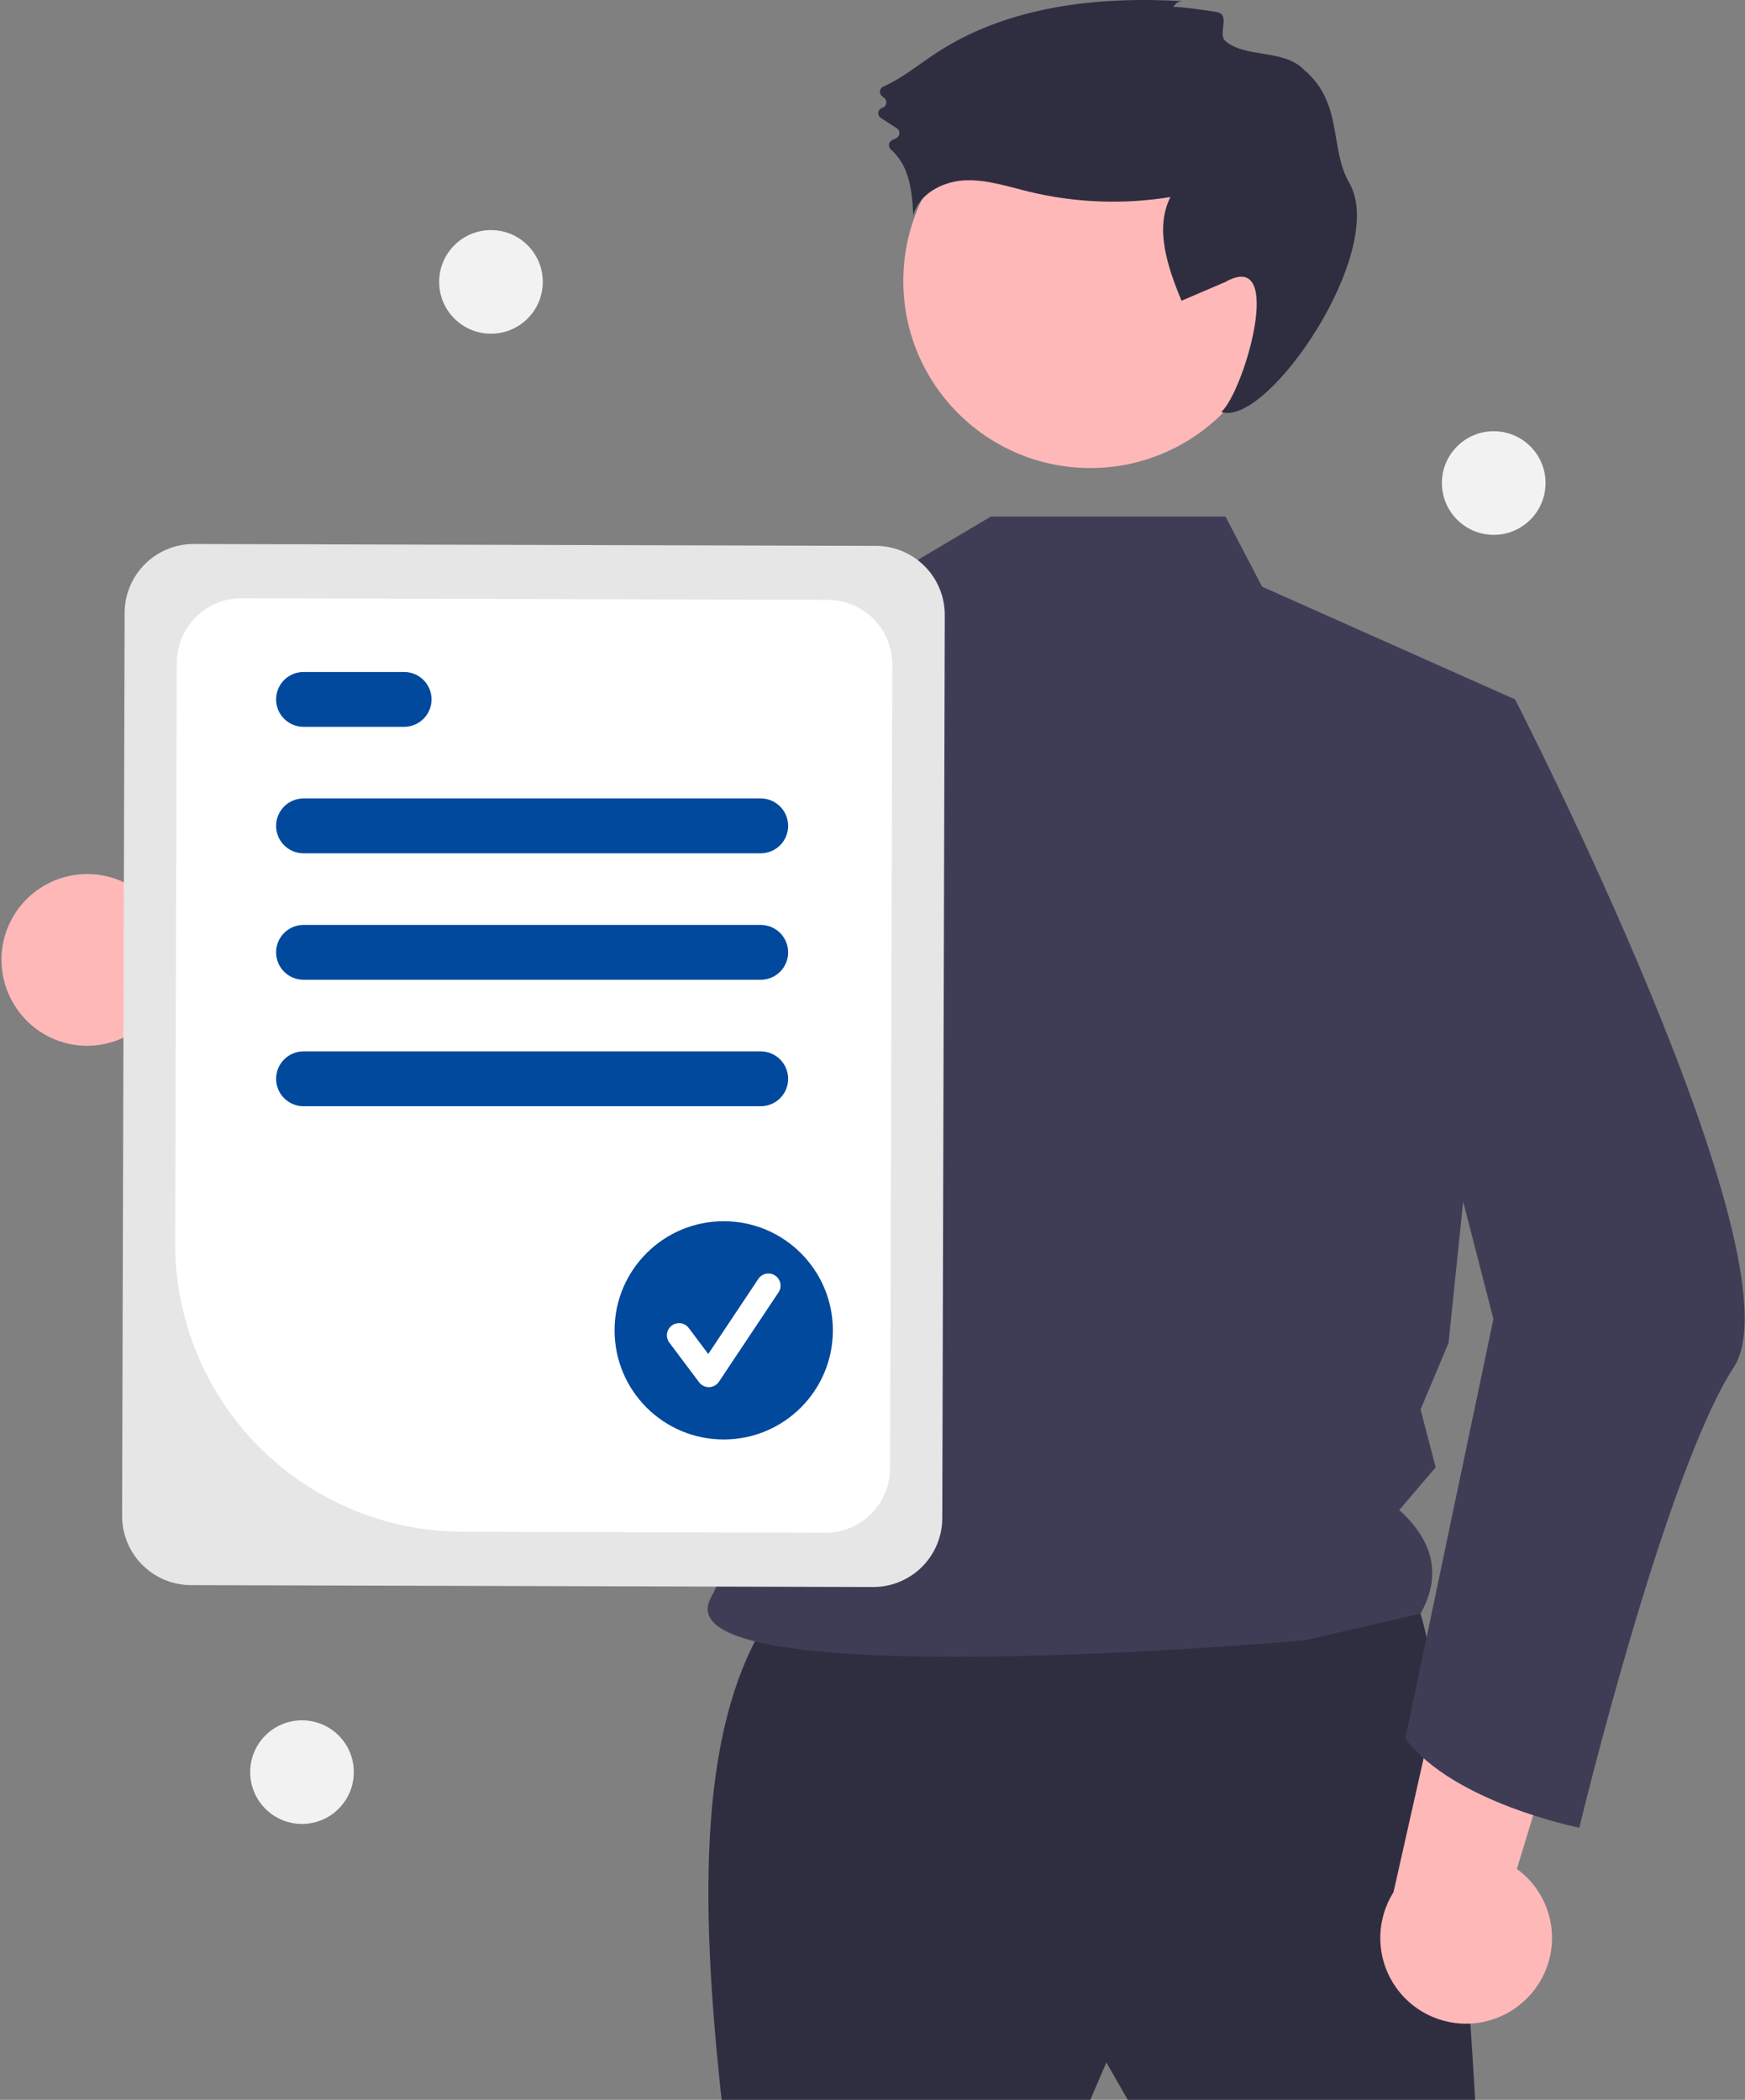 <svg xmlns="http://www.w3.org/2000/svg" width="914" height="1100" viewBox="0 0 914 1100" fill="none"><rect x="0" y="0" width="914" height="1100" fill="#808080" stroke="none"/><g clip-path="url(#clip0_2002_1230)"><path d="M7.299 526.114C10.654 531.717 15.197 536.516 20.607 540.174C26.017 543.831 32.164 546.258 38.614 547.283C45.063 548.307 51.659 547.906 57.937 546.106C64.214 544.306 70.021 541.152 74.947 536.865L212.65 615.843L207.518 533.511L77.54 471.135C69.79 463.336 59.448 458.65 48.474 457.967C37.501 457.283 26.657 460.649 17.999 467.426C9.341 474.203 3.47 483.92 1.498 494.737C-0.474 505.553 1.59 516.718 7.299 526.114Z" fill="#FFB8B8"></path><path d="M405.961 842.499C365.114 899.669 366.576 995.318 377.972 1100H571.099L579.496 1080.41L590.691 1100H772.623C772.623 1100 758.628 834.102 733.437 825.705C708.247 817.308 405.961 842.499 405.961 842.499Z" fill="#2F2E41"></path><path d="M571.1 245.183C625.203 245.183 669.062 201.323 669.062 147.22C669.062 93.116 625.203 49.257 571.1 49.257C516.996 49.257 473.137 93.116 473.137 147.22C473.137 201.323 516.996 245.183 571.1 245.183Z" fill="#FFB8B8"></path><path d="M641.902 270.6L661.059 307.318L793.563 366.385L758.733 703.449L744.074 738.353L751.994 768.665L732.899 791.035C752.066 808.379 754.501 826.534 744.074 845.314L683.056 859.291C683.056 859.291 343.781 889.461 372.373 836.9C403.615 779.47 411.571 609.864 342.602 519.23C284.049 442.284 329.002 342.439 329.002 342.439L467.891 300.932L518.977 270.6L641.902 270.6Z" fill="#3F3D56"></path><path d="M614.59 3.72C615.05 2.746 615.791 1.932 616.718 1.382C617.644 0.832 618.714 0.572 619.789 0.634C574.94 -2.048 527.7 3.179 490.179 27.894C481.089 33.882 472.519 41.023 462.627 45.367C462.16 45.577 461.756 45.904 461.452 46.316C461.149 46.728 460.958 47.212 460.897 47.72C460.836 48.229 460.907 48.744 461.104 49.216C461.301 49.689 461.617 50.102 462.021 50.416L463.107 51.268C463.536 51.605 463.864 52.052 464.057 52.562C464.249 53.071 464.298 53.624 464.198 54.159C464.098 54.695 463.853 55.193 463.489 55.599C463.126 56.005 462.659 56.303 462.138 56.462C461.595 56.628 461.11 56.945 460.741 57.377C460.372 57.809 460.135 58.337 460.056 58.899C459.977 59.462 460.061 60.035 460.297 60.551C460.534 61.067 460.912 61.505 461.389 61.814L469.715 67.195C470.135 67.461 470.48 67.828 470.721 68.263C470.961 68.698 471.089 69.186 471.091 69.682C471.094 70.179 470.972 70.668 470.736 71.106C470.501 71.543 470.159 71.914 469.742 72.185C469.037 72.62 468.297 72.996 467.528 73.307C467.051 73.487 466.627 73.787 466.298 74.177C465.97 74.568 465.747 75.037 465.653 75.539C465.558 76.041 465.594 76.558 465.758 77.042C465.921 77.526 466.207 77.959 466.587 78.3C470.192 81.51 472.957 85.553 474.642 90.076C477.417 97.292 477.916 105.15 478.384 112.867C481.252 101.733 493.403 95.179 504.882 94.513C516.36 93.847 527.554 97.634 538.724 100.356C563.054 106.269 588.323 107.241 613.035 103.215C604.643 120.055 611.722 140.142 618.845 157.557L641.903 147.674C673.569 129.799 651.511 205.414 639.673 215.794C663.845 224.174 727.113 131.161 706.76 95.879C696.172 77.526 703.688 53.855 682.873 36.448C672.671 25.709 652.303 30.482 641.903 21.556C637.809 18.044 644.048 8.645 638.423 6.597C636.554 5.916 614.899 3.034 614.59 3.72Z" fill="#2F2E41"></path><path d="M448.655 310.415C430.679 390.221 384.574 576.556 337.799 615.525C334.833 618.326 331.276 620.426 327.39 621.671C162.974 661.725 110.292 559.554 110.292 559.554C110.292 559.554 154.353 538.082 155.471 496.112L244.328 523.682L321.787 349.368L333.185 338.736L333.249 338.672L448.655 310.415Z" fill="#3F3D56"></path><path d="M799.217 1047.38C803.925 1042.85 807.584 1037.35 809.935 1031.26C812.286 1025.16 813.273 1018.63 812.825 1012.11C812.378 1005.6 810.508 999.261 807.346 993.547C804.185 987.833 799.809 982.881 794.526 979.041L840.618 827.137L761.534 850.598L729.888 991.253C724.026 1000.55 721.779 1011.68 723.573 1022.53C725.367 1033.38 731.078 1043.19 739.624 1050.11C748.17 1057.03 758.956 1060.57 769.94 1060.07C780.923 1059.56 791.34 1055.05 799.217 1047.38Z" fill="#FFB8B8"></path><path d="M757.032 357.887L793.564 366.385C793.564 366.385 944.561 660.172 908.175 716.151C871.789 772.13 827.213 957.461 827.213 957.461C827.213 957.461 761.284 944.354 736.093 910.767L782.223 690.961L734.641 506.231L757.032 357.887Z" fill="#3F3D56"></path><path d="M63.958 794.152L65.27 320.989C65.307 311.412 69.142 302.241 75.933 295.488C82.723 288.735 91.915 284.951 101.492 284.967L458.835 285.958C468.412 285.995 477.583 289.83 484.336 296.62C491.089 303.411 494.873 312.603 494.857 322.18L493.545 795.343C493.508 804.92 489.673 814.091 482.883 820.844C476.092 827.597 466.9 831.38 457.323 831.365L99.98 830.374C90.403 830.337 81.232 826.502 74.479 819.711C67.726 812.921 63.942 803.729 63.958 794.152Z" fill="#E6E6E6"></path><path d="M91.765 651.313L92.608 347.12C92.643 338.151 96.234 329.562 102.594 323.238C108.953 316.913 117.562 313.37 126.531 313.385L433.638 314.236C442.607 314.271 451.196 317.862 457.521 324.222C463.846 330.581 467.389 339.19 467.375 348.159L466.208 769.21C466.172 778.179 462.581 786.768 456.221 793.093C449.861 799.417 441.252 802.961 432.283 802.946L242.037 802.418C202.086 802.263 163.827 786.266 135.656 757.938C107.484 729.61 91.699 691.264 91.765 651.313Z" fill="white"></path><path d="M398.447 447.004H158.983C155.172 447.004 151.518 445.491 148.823 442.796C146.129 440.102 144.615 436.447 144.615 432.636C144.615 428.826 146.129 425.171 148.823 422.477C151.518 419.782 155.172 418.269 158.983 418.269H398.447C402.258 418.269 405.912 419.782 408.607 422.477C411.301 425.171 412.815 428.826 412.815 432.636C412.815 436.447 411.301 440.102 408.607 442.796C405.912 445.491 402.258 447.004 398.447 447.004Z" fill="#01499D"></path><path d="M211.665 380.753H158.983C155.172 380.753 151.518 379.24 148.823 376.545C146.129 373.851 144.615 370.196 144.615 366.385C144.615 362.575 146.129 358.92 148.823 356.226C151.518 353.531 155.172 352.018 158.983 352.018H211.665C215.476 352.018 219.13 353.531 221.825 356.226C224.519 358.92 226.033 362.575 226.033 366.385C226.033 370.196 224.519 373.851 221.825 376.545C219.13 379.24 215.476 380.753 211.665 380.753Z" fill="#01499D"></path><path d="M398.447 513.256H158.983C155.172 513.256 151.518 511.743 148.823 509.048C146.129 506.354 144.615 502.699 144.615 498.888C144.615 495.078 146.129 491.423 148.823 488.729C151.518 486.034 155.172 484.521 158.983 484.521H398.447C402.258 484.521 405.912 486.034 408.607 488.729C411.301 491.423 412.815 495.078 412.815 498.888C412.815 502.699 411.301 506.354 408.607 509.048C405.912 511.743 402.258 513.256 398.447 513.256Z" fill="#01499D"></path><path d="M398.447 579.508H158.983C155.172 579.508 151.518 577.994 148.823 575.3C146.129 572.605 144.615 568.951 144.615 565.14C144.615 561.33 146.129 557.675 148.823 554.981C151.518 552.286 155.172 550.772 158.983 550.772H398.447C402.258 550.772 405.912 552.286 408.607 554.981C411.301 557.675 412.815 561.33 412.815 565.14C412.815 568.951 411.301 572.605 408.607 575.3C405.912 577.994 402.258 579.508 398.447 579.508Z" fill="#01499D"></path><path d="M379.072 754.079C410.646 754.079 436.242 728.483 436.242 696.909C436.242 665.335 410.646 639.739 379.072 639.739C347.498 639.739 321.902 665.335 321.902 696.909C321.902 728.483 347.498 754.079 379.072 754.079Z" fill="#01499D"></path><path d="M371.273 726.663C370.285 726.663 369.312 726.433 368.429 725.991C367.546 725.55 366.778 724.908 366.186 724.118L350.589 703.322C350.087 702.654 349.721 701.894 349.513 701.084C349.305 700.275 349.258 699.432 349.376 698.605C349.494 697.778 349.773 696.982 350.199 696.262C350.624 695.543 351.188 694.915 351.856 694.413C352.525 693.912 353.286 693.547 354.096 693.34C354.905 693.133 355.748 693.087 356.575 693.206C357.402 693.325 358.198 693.605 358.917 694.032C359.636 694.458 360.263 695.022 360.764 695.692L370.968 709.296L397.175 669.985C397.637 669.287 398.232 668.688 398.927 668.22C399.621 667.753 400.4 667.428 401.221 667.262C402.041 667.097 402.886 667.095 403.707 667.257C404.528 667.418 405.309 667.741 406.005 668.205C406.702 668.669 407.299 669.266 407.764 669.962C408.23 670.657 408.553 671.438 408.716 672.259C408.878 673.08 408.878 673.924 408.713 674.745C408.549 675.565 408.224 676.346 407.758 677.04L376.564 723.831C376 724.677 375.241 725.375 374.351 725.868C373.461 726.36 372.466 726.632 371.45 726.661C371.391 726.662 371.332 726.663 371.273 726.663Z" fill="white"></path><path d="M257.165 174.814C272.153 174.814 284.304 162.663 284.304 147.674C284.304 132.686 272.153 120.535 257.165 120.535C242.176 120.535 230.025 132.686 230.025 147.674C230.025 162.663 242.176 174.814 257.165 174.814Z" fill="#F2F2F2"></path><path d="M158.185 955.467C173.174 955.467 185.324 943.316 185.324 928.328C185.324 913.339 173.174 901.188 158.185 901.188C143.197 901.188 131.046 913.339 131.046 928.328C131.046 943.316 143.197 955.467 158.185 955.467Z" fill="#F2F2F2"></path><path d="M782.389 280.178C797.378 280.178 809.529 268.027 809.529 253.039C809.529 238.05 797.378 225.899 782.389 225.899C767.401 225.899 755.25 238.05 755.25 253.039C755.25 268.027 767.401 280.178 782.389 280.178Z" fill="#F2F2F2"></path></g><defs><clipPath id="clip0_2002_1230"><rect width="913.061" height="1100" fill="white" transform="translate(0.771)"></rect></clipPath></defs></svg>